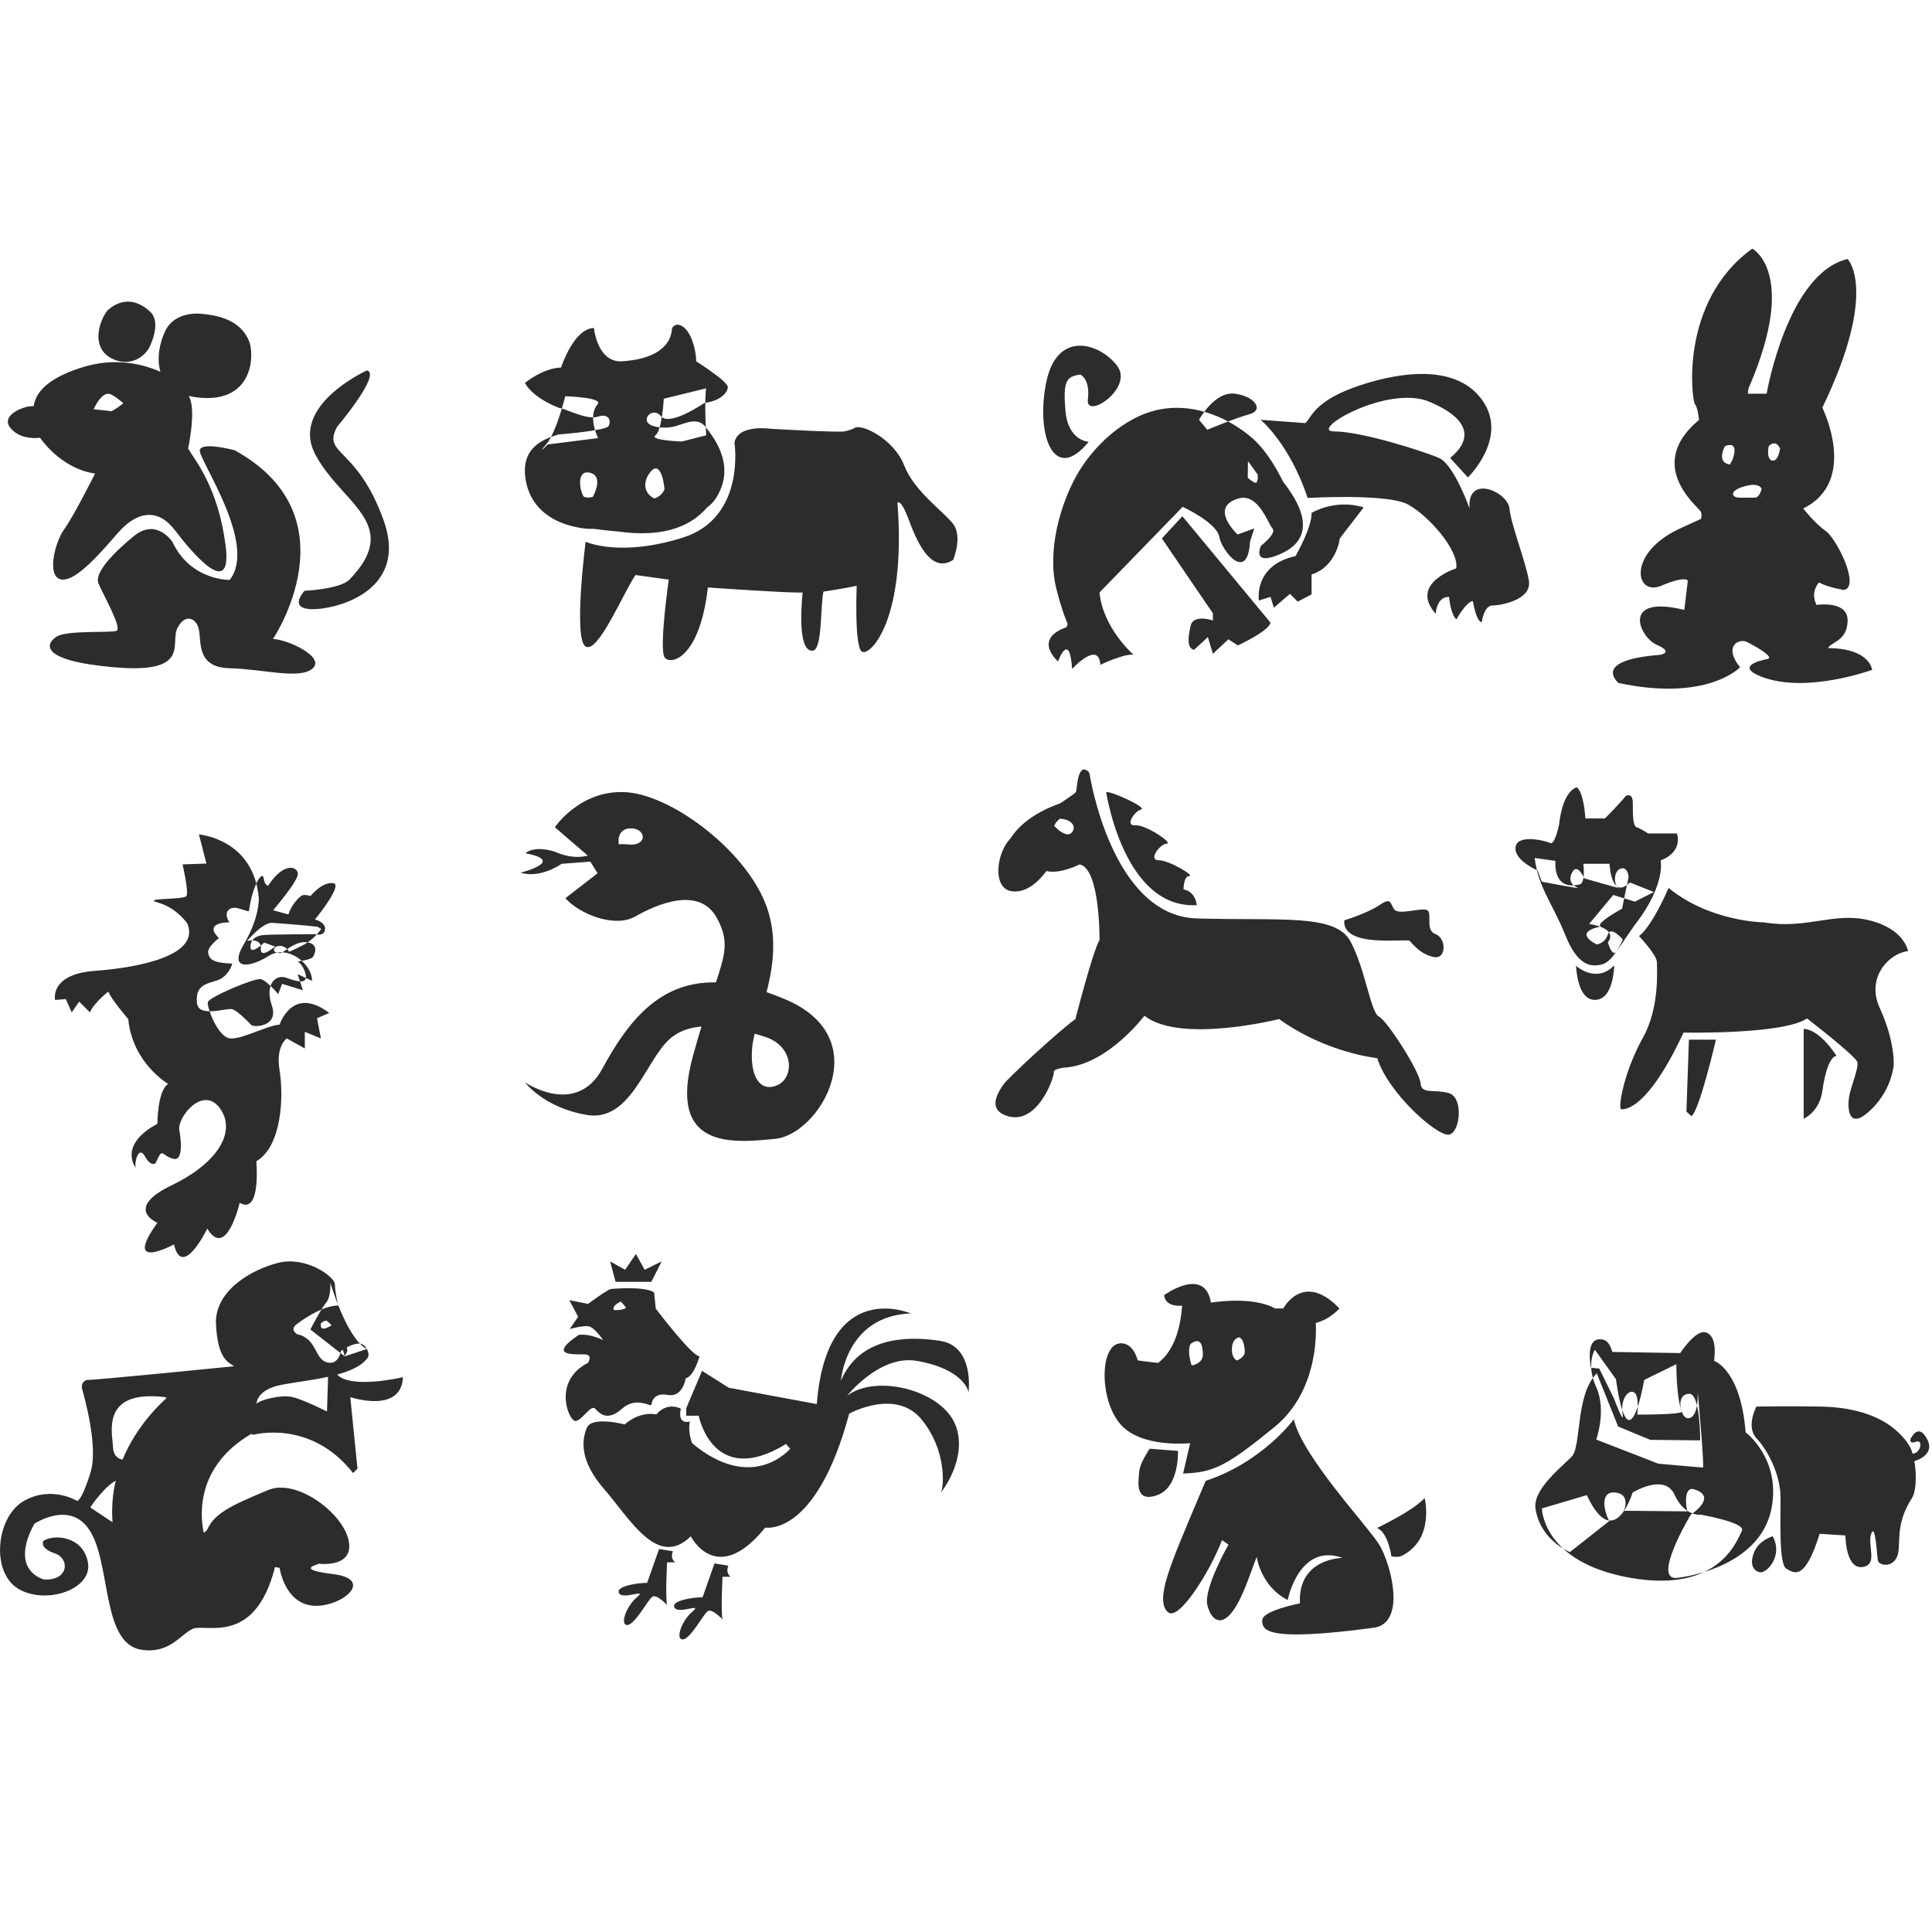 <?xml version="1.0" standalone="no"?><!DOCTYPE svg PUBLIC "-//W3C//DTD SVG 1.1//EN" "http://www.w3.org/Graphics/SVG/1.1/DTD/svg11.dtd"><svg t="1753431616787" class="icon" viewBox="0 0 1024 1024" version="1.1" xmlns="http://www.w3.org/2000/svg" p-id="7339" xmlns:xlink="http://www.w3.org/1999/xlink" width="64" height="64"><path d="M626.841 268.625c0 0 18.07 8.373 19.394 15.867 1.322 7.492 14.985 24.682 16.306 2.644l2.205-7.052-8.815 3.213c0 0-15.485-14.434 0.442-19.079 10.578-3.086 15.647 13.223 18.07 15.867 2.424 2.645-6.17 9.255-6.17 9.255s-4.208 9.255 6.6 5.73c10.809-3.526 23.267-11.971 9.928-33.056-13.664-21.596-18.181-10.468-18.181-10.468s0.441 5.399-1.764 4.187c-2.205-1.213-3.525-2.535-3.525-2.535s0.109-8.374 0.109-8.704c0-0.33 7.163 9.917 7.163 9.917l13.772 5.95c0 0-7.713-18.952-19.061-28.538-11.351-9.586-29.09-18.401-48.26-14.877-19.172 3.527-36.141 20.055-44.626 35.371-8.484 15.315-15.647 39.887-10.469 60.051 5.18 20.163 6.943 17.079 5.18 20.163-1.763 3.087 0 0 0 0s-17.631 4.849-4.407 18.071c0 0 6.17-16.749 7.492 3.967 0 0 14.103-15.425 14.986-2.204 0 0 12.781-6.17 17.629-5.289 0 0-16.307-14.104-18.069-33.056M626.694 273.619l-10.872 11.742c0 0 21.156 31.156 27.034 39.678l0 3.82c0 0-10.285-3.499-11.755 2.657-1.468 6.156-2.056 12.034 1.764 12.915l7.346-6.759 2.645 8.815 8.225-7.64 4.996 3.232c0 0 16.159-7.345 17.336-12.046L626.694 273.619zM695.156 271.858c0 0 12.341-7.641 27.621-2.939l-12.634 16.443c0 0-1.763 14.998-14.986 19.111l0 10.577-7.343 3.82-4.115-4.115-8.521 7.346-1.762-5.737-6.171 1.917c0 0-3.031-18.607 19.393-23.536C686.635 294.745 695.448 279.496 695.156 271.858zM693.102 263.924c0 0 42.308-2.472 53.18 3.465 10.871 5.938 27.03 24.155 25.562 33.851 0 0-25.266 7.933-10.87 24.094 0 0 0.296-9.121 7.051-8.969 0 0 0.772 9.263 3.914 11.907 0 0 5.194-9.402 8.72-9.697 0 0 1.763 11.165 4.702 11.165 0 0 1.176-8.815 5.583-8.815 4.408 0 21.156-2.938 19.393-13.223-1.762-10.283-9.404-29.382-10.285-38.197-0.881-8.815-22.626-18.512-21.156 0 0 0-8.226-23.255-16.16-26.76-7.933-3.505-41.136-14.081-55.534-14.081-14.397 0 28.206-25.183 50.537-15.677s22.331 20.335 10.872 29.759l9.401 10.305c0 0 21.158-20.481 8.229-40.063-12.928-19.583-41.725-16.645-65.524-8.711-23.801 7.933-25.269 16.454-28.795 19.979l-23.799-1.762C668.124 222.495 683.256 234.688 693.102 263.924zM572.631 198.548c0 0 5.288 2.204 3.966 13.222-1.323 11.019 24.683-6.084 15.425-18.028-9.254-11.943-31.732-18.995-37.463 8.772-5.729 27.766 3.968 54.431 22.477 31.622 0 0-10.967-0.306-12.34-16.484C563.374 202.073 565.137 199.429 572.631 198.548zM635.509 222.495c0 0 8.226-15.28 19.098-13.81 10.872 1.47 15.278 8.814 7.638 10.871-7.638 2.057-22.328 8.228-22.328 8.228L635.509 222.495zM323.389 683.217c0 0 17.998-1.765 23.287 1.762l0.882 8.581c0 0 18.804 24.919 23.212 25.356 0 0-2.937 10.725-7.345 11.606 0 0-1.47 10.286-9.402 8.816-7.933-1.472-8.522 4.114-8.815 5.288-0.293 1.174-7.969-4.729-15.573 2.055-7.605 6.784-11.753 2.645-14.103 0-2.349-2.643-7.052 6.465-10.578 6.465-3.527 0-12.341-21.156 6.757-30.852 0 0 2.351-3.672-0.881-4.333-3.232-0.661-22.625 2.134-4.114-10.431 0 0 4.701-1.101 12.928 2.718 0 0-4.7-7.052-7.934-7.346-3.232-0.296-9.696 1.469-9.696 1.469l4.407-6.464-4.7-8.814 10.283 2.056c0 0 13.968 5.54 19.757 2.123C332.463 692.859 322.621 683.628 323.389 683.217zM331.764 688.873c0 0-9.696 2.644-5.619 6.83 4.077 4.188-6.61 2.977-6.61 2.977l-8.044-2.866-2.221-2.975c0 0 12.819-9.53 14.565-9.662C325.579 683.041 331.764 688.873 331.764 688.873zM326.255 679.397l18.951 0 5.51-10.822-9.034 4.43-4.629-8.372-5.729 8.372-7.934-4.43L326.255 679.397zM482.718 696.144c0 0-44.515-19.394-49.805 48.041l-46.718-8.668-14.104-8.961-8.374 19.832 0 3.968 6.611 0c0 0 7.491 38.785 46.277 14.985l2.204 2.499c0 0-19.833 23.948-52.007-2.938 0 0-2.424-6.172-1.102-11.46 0 0-6.831 2.205-4.849-6.83 0 0-7.053-3.968-13.002 3.084 0 0-8.155-2.204-16.749 5.289 0 0-17.409-4.628-20.054 1.763-2.645 6.389-4.186 17.188 9.255 32.615 13.442 15.425 28.207 42.31 45.837 24.901 0 0 13.663 27.327 39.447-4.626 0 0 26.885 5.288 44.515-60.383 0 0 24.682-13.663 38.345 3.088 13.662 16.748 11.681 36.139 10.357 38.343-1.323 2.205 14.985-17.409 7.493-35.7-7.494-18.291-42.09-26.885-57.296-15.206 0 0 17.189-21.816 36.802-18.51 19.612 3.305 26.664 11.898 27.545 16.748 0 0 3.306-24.462-14.985-27.327-18.291-2.865-42.973-1.762-52.668 21.156C445.697 731.844 448.12 697.467 482.718 696.144zM378.703 828.658l7.345 1.179c0 0-1.762 3.523 1.176 5.875l-4.26 0c0 0-1.028 18.807 0 22.625 0 0-5.436-5.877-7.787-4.406-2.351 1.467-9.108 14.69-13.222 14.983-4.112 0.293-0.881-9.697 4.995-14.69 5.877-4.997-7.052 1.469-9.404-2.057-2.351-3.527 8.816-5.583 14.84-5.583L378.703 828.658zM349.32 821.022l7.345 1.175c0 0-1.763 3.525 1.176 5.875l-4.261 0c0 0-1.028 18.808 0 22.628 0 0-5.436-5.878-7.787-4.408-2.351 1.468-9.109 14.693-13.223 14.985s-0.881-9.697 4.996-14.693c5.877-4.995-7.052 1.469-9.404-2.056-2.351-3.526 8.816-5.582 14.84-5.582L349.32 821.022zM105.443 442.277c0 0 29.088 2.205 31.733 33.938 0 0 0.441 10.137-7.933 24.24-8.374 14.105 3.526 12.341 13.222 6.171 9.697-6.171 22.919 3.967 22.919 13.222l-7.64-3.526 2.79 8.52-11.018-3.379-2.056 5.437c0 0-6.023-7.199-9.257-7.933-3.232-0.736-27.472 9.548-28.06 12.193-0.589 2.645 5.435 18.951 12.046 19.246 6.612 0.294 19.098-6.759 26.004-7.346 0 0 6.76-21.009 26.299-6.169l-6.464 2.791 2.057 10.733-8.52-3.533 0 8.814-9.55-5.29c0 0-6.024 3.821-3.82 17.044 2.204 13.222 1.323 40.107-12.341 48.041 0 0 2.644 28.647-8.815 22.037 0 0-7.052 30.41-17.189 13.663 0 0-13.222 27.327-17.63 8.374 0 0-27.767 14.985-8.816-11.459 0 0-18.07-7.494 7.494-19.833 25.564-12.342 34.378-29.089 25.564-40.989-8.815-11.902-22.215 4.407-21.466 11.459 0 0 3.394 17.187-3.216 15.425-6.612-1.763-5.289-6.612-9.257 2.205 0 0-2.22 2.644-5.738-3.526-3.517-6.17-5.722 3.968-4.84 6.17 0 0-9.627-12.054 11.459-23.359 0 0 0-17.631 5.731-21.156 0 0-18.952-11.019-21.156-34.377 0 0-8.815-10.137-10.578-14.544 0 0-7.934 6.17-9.697 11.018l-5.729-5.731-3.968 5.731-3.084-7.052-5.729 0.442c0 0-3.087-13.663 21.154-15.425 24.241-1.764 55.976-8.377 48.923-25.123 0 0-5.026-7.344-13.629-10.449-0.583-0.21-1.182-0.402-1.796-0.57-9.697-2.645 13.662-1.323 14.985-3.526s-2.072-16.749-2.072-16.749l12.651-0.442L105.443 442.277zM177.376 468.366c0 0-4.878-2.509-12.824 6.551 0 0-3.485-1.255-5.018 0-1.533 1.255-5.018 4.6-6.691 9.757l-8.085-2.23c0 0 13.103-15.193 13.103-19.236 0-4.042-7.527-6.551-15.751 6.273 0 0-1.812 0-2.37-4.042s-5.715 2.788-7.806 17.423c0 0 0.418 0.558-5.018-1.255-5.436-1.812-8.921 1.951-5.297 7.248 0 0-14.357-0.279-5.575 8.363 0 0-6.272 4.739-5.715 7.806s1.812 5.297 12.824 5.715c0 0-1.951 6.969-8.224 8.921-6.272 1.951-11.151 2.788-10.593 11.569 0.558 8.781 16.03 2.509 19.096 3.763 3.067 1.255 8.503 6.951 9.757 8.285 1.255 1.334 14.775 1.054 10.872-10.376s2.23-16.726 7.806-14.636c5.575 2.091 11.151 3.485 10.175-1.533-0.976-5.018-4.182-7.109-4.182-7.109s6.969-0.976 7.945-2.37c0.976-1.394 3.485-6.83-2.927-7.806s-12.684 5.575-14.078 5.715c-1.394 0.14-5.715-0.847-2.509-3.281l-6.272-2.295c0 0-7.248 6.958-7.248 2.295s3.763-6.058 7.248-6.337c3.485-0.279 26.954-0.418 26.954-0.418s4.129 1.255 5.105-1.673-1.427-5.018-5.105-6.133C166.974 487.323 180.442 470.875 177.376 468.366zM170.267 492.341c0 0-3.763 5.575-9.478 8.503s-7.527 3.624-7.527 3.624-3.206-5.994-9.339-1.394c-6.133 4.6-5.715 0-5.715 0s1.255-6.041-7.248-4.344c0 0 8.224-9.873 13.242-9.594 5.018 0.279 17.702 1.394 17.702 1.394l6.412 0.697L170.267 492.341zM936.352 208.684c0 0 10.94-63.907 42.931-71.4 0 0 16.569 16.579-13.401 78.809 0 0 19.393 38.869-10.137 53.414 0 0 6.169 7.934 11.899 11.899 5.731 3.968 18.513 29.53 9.696 31.293 0 0-8.373-1.323-13.222-3.968 0 0-4.848 4.849-1.323 11.899 0 0 16.668-2.644 16.487 8.374-0.179 11.018-9.435 11.459-10.316 14.544 0 0 20.275-0.882 23.358 11.459 0 0-35.348 13.01-59.059 3.527-13.222-5.289-0.882-8.374 3.525-9.255 4.409-0.882-8.373-7.933-11.458-9.255-3.088-1.323-12.341 1.763-3.088 13.663 0 0-17.186 18.382-64.346 8.31 0 0-15.059-12.099 22.037-14.921 0 0 7.492-1.321-1.762-5.289-9.258-3.968-19.394-26.885 14.543-18.511l1.858-15.426c0 0-0.535-3.086-14.198 2.644-13.662 5.731-18.243-17.402 10.137-30.41 10.577-4.849 10.577-4.849 10.577-4.849l37.022-7.934 7.494-19.172c0 0-0.643-12.98-5.163-13.117-1.364-0.041-2.636 0.844-3.048 1.714 0 0-1.706 8.319 3.362 7.438l-6.612 16.307c0 0 0-5.289-9.036-2.865-9.036 2.423-7.492 6.17-3.086 6.17 4.408 0 11.239 0.221 11.901-0.882l-8.155 4.407-21.816-0.66 14.105-22.478c0 0 3.524-8.301-1.104-8.301-4.627 0-6.096 4.774-3.746 8.08l-7.933-1.983 9.918-23.359 10.577-9.918L936.352 208.684zM899.22 279.643c0 0 4.186-5.729 1.983-8.815-2.205-3.084-29.11-24.682-0.673-48.261 0 0-0.65-6.831-2.193-8.373-1.543-1.542-8.593-54.212 30.41-82.419 0 0 24.242 12.562-1.32 72.503 0 0-3.306 5.509 2.205 10.577 5.506 5.069-13.445 18.291-13.445 18.291s-9.255 13.002 2.424 13.223c11.68 0.22-2.424 8.594-2.424 8.594l0.22 8.595c0 0 19.614 7.492 17.189-9.255l3.967-11.019c0 0 6.685 6.245 6.465-14.911-0.219-21.156 14.251 2.349 14.251 2.349l2.644 3.747 0 7.713-10.578 26.445-4.626 7.933-20.274 11.679c0 0-18.513 5.289-19.835 5.289-1.322 0-5.509-1.323-5.509-1.323L899.22 279.643zM939.547 814.263c0 0-7.051 1.984-9.696 8.154-2.644 6.171-0.881 10.127 2.865 10.903C936.462 834.097 945.277 824.401 939.547 814.263zM930.952 745.507c0 0-5.729 10.578 0 16.749 5.731 6.17 12.783 18.957 12.783 31.736 0 12.78-0.881 35.258 3.084 37.463 3.97 2.202 9.699 7.05 17.632-18.513l13.662 0.881c0 0 0 17.632 8.816 16.748 8.815-0.881 2.643-11.458 4.847-17.629 2.203-6.17 3.087 11.459 3.526 14.104 0.442 2.643 7.492 4.164 10.137-1.883 2.645-6.05-1.757-16.071 7.933-31.17 2.938-4.576 2.056-16.894 1.174-19.539 0 0 11.46-2.941 6.905-11.608-4.553-8.666-8.08-1.322-8.667-0.587 0 0-1.471 3.38 2.644 1.91 4.116-1.467 2.644 6.172-1.763 6.318 0 0-0.585-5.583-9.549-13.076-8.963-7.494-22.478-11.609-39.08-11.903C948.434 745.214 930.952 745.507 930.952 745.507zM908.474 721.269c0 0 14.104 4.406 16.749 37.902 0 0 18.952 14.103 13.663 40.548-5.289 26.443-35.701 34.819-49.803 36.581-14.104 1.764 7.05-33.496 7.05-33.496s14.749-9.447 1.764-13.454c-5.435-1.676-4.534 8.643-3.524 11.694l-33.646-0.296c0 0 3.823-8.961-4.699-9.697-8.523-0.734-5.582 10.725-3.087 15.131l-20.862 16.458c0 0-15.605-6.165-18.217-22.92-1.617-10.372 14.106-22.329 19.248-27.766 5.138-5.436 1.798-32.644 13.222-44.073l11.31 28.207 17.041 7.052 26.446 0.293c0 0 0.145-24.682-5.731-24.682-5.878 0-5.142 7.343-3.968 9.254s-23.651 1.763-23.651 1.763 1.32-10.578-1.911-11.9c-3.231-1.323-7.053 4.26-5.877 11.46 1.176 7.199-4.554-8.079-4.554-8.079l-7.787-15.868-4.408-0.441c0 0-3.524-16.454 5.731-14.985 0 0 3.674-0.442 5.584 6.612l35.992 0.587c0 0 7.933-12.195 13.221-11.018C909.062 707.311 909.357 715.244 908.474 721.269zM845.303 715.39c0 0-4.851 7.641 0.734 19.834 5.583 12.195 0 27.766 0 27.766l32.91 12.782c0 0 22.772 2.056 23.652 2.056 0.881 0-2.792-40.547-2.792-40.547s0.881 14.693-5.289 14.398-6.022-28.648-6.022-28.648l-17.043 8.374c0 0-8.079 48.041-14.985-0.441L845.303 715.39zM817.242 799.498c0 0 0.22 28.777 47.378 36.865 47.16 8.091 56.195-20.558 58.62-24.965 2.423-4.407-21.817-8.595-21.817-8.595s-8.594 1.103-13.883-10.576c-5.29-11.682-22.257-1.103-22.257-1.103s-9.697 32.396-24.242 1.324L817.242 799.498zM835.664 417.274c0 0 3.527 1.323 4.628 16.528l10.357 0c0 0 7.933-7.933 11.019-11.899 0 0 3.747-2.204 3.747 3.636s0 12.231 1.982 12.893c1.984 0.661 6.171 3.305 6.171 3.305l15.205 0c0 0 3.746 9.476-8.594 14.324 0 0 2.864 12.341-13.002 33.275-15.867 20.935-4.536-19.717-3.967-24.68 0 0-0.496-5.731-4.436-4.186-3.94 1.542-3.277 9.254-0.855 10.136 2.425 0.881-18.29-5.068-18.29-5.068s-3.526-8.595-6.392-3.086c-2.864 5.51 1.765 7.494 3.088 8.155 1.322 0.66-19.172-3.306-19.172-3.306l-2.205-5.949c0 0-12.562-5.289-11.68-12.341 0.881-7.052 15.646-3.527 18.289-2.205 2.645 1.324 4.85-10.137 4.85-10.137S827.732 420.14 835.664 417.274zM876.653 472.809l-12.78-5.068c-9.918 9.696-10.799-9.918-10.799-9.918l-13.883 0c1.321 11.681-2.425 11.02-2.425 11.02-14.09 3.253-12.34-12.562-12.34-12.562l-11.02-1.542c1.984 15.867 9.476 24.02 16.087 40.548 6.612 16.527 13.442 17.409 19.614 15.867 6.17-1.542 11.017-13.222 11.017-13.222s-6.388-7.494-7.933-2.644c-1.542 4.849-5.925 5.288-5.925 5.288-13.2-7.051 2.178-9.476 2.178-9.476C843.599 488.675 876.653 472.809 876.653 472.809zM855.056 474.352l18.351 5.669c0 0-14.557 21.425-16.774 24.394-2.22 2.967-4.441-4.942-4.441-4.942s6.493-7.105-9.915-9.757L855.056 474.352zM835.298 511.871c0 0 10.578 9.742 20.275-0.189 0 0-0.186 18.175-10.138 18.278C836.473 530.052 835.591 514.936 835.298 511.871zM884.367 470.605c0 0-8.155 19.612-15.647 25.562 0 0 9.475 9.916 9.475 13.883 0 3.967 1.543 24.02-7.492 40.109-9.034 16.086-13.001 34.819-11.68 37.683 0 0 12.562 3.968 33.277-40.548 0 0 52.89 1.102 65.45-7.492 0 0 25.785 19.834 26.665 23.138 0.881 3.306-3.527 12.782-4.408 18.732-0.881 5.949-0.221 17.188 10.577 7.492 10.797-9.696 12.563-21.157 13.002-23.58 0.442-2.425 0.221-14.985-7.271-31.293-7.492-16.307 5.068-29.088 14.985-30.19 0 0-1.763-11.679-20.495-16.308-18.732-4.628-33.056 4.849-55.754 1.102C935.051 488.896 906.403 488.675 884.367 470.605zM895.165 551.04l14.324 0c0 0-8.816 37.905-13.002 40.548l-2.644-2.424L895.165 551.04zM955.989 545.311l0 47.649c0 0 8.373-3.575 9.915-14.814 1.543-11.239 4.407-18.29 7.494-18.511C973.396 559.636 964.801 545.751 955.989 545.311zM616.996 686.45c0 0 21.525-15.647 24.831 3.965 0 0 21.816-3.746 33.937 3.084l4.408 0c0 0 10.577-20.052 29.751 0 0 0-4.849 5.732-12.563 7.714 0 0 3.087 34.82-21.817 55.093-24.9 20.275-31.953 24.24-48.48 24.683l3.744-16.087c0 0-26.224 2.865-37.242-10.358-11.018-13.222-10.577-41.651 0-42.532 0 0 6.539-1.323 9.476 9.036 0 0 54.065 8.008 56.708-4.04 0 0 0.138-6.285-2.41-7.865-9-5.58-29.532-14.933-30.791-17.11C626.548 692.032 617.732 693.21 616.996 686.45zM609.36 767.838l14.985 1.178c0 0 0.88 19.39-11.167 23.505-12.046 4.114-9.696-7.641-9.402-12.34C604.071 775.48 609.36 767.838 609.36 767.838zM685.754 752.267c0 0-16.454 22.624-46.718 32.615 0 0-13.81 32.32-17.042 41.136-3.233 8.814-8.815 23.507-2.937 28.502 5.874 4.995 22.604-22.332 28.638-38.199l3.424 2.352c0 0-13.257 23.211-11.201 32.027 2.055 8.815 10.347 16.907 21.447-12.929 4.702-12.634 4.702-12.634 4.702-12.634s2.055 15.571 16.453 22.916c0 0 5.878-30.555 29.09-22.328 0 0-23.801-0.001-22.623 24.093 0 0-19.98 3.835-19.98 8.969 0 5.134 1.173 11.682 59.06 3.96 17.63-2.351 9.106-34.082 2.937-44.073C724.832 808.682 690.161 771.954 685.754 752.267zM729.828 809.858c0 0 18.802-8.814 25.268-15.867 0 0 5.584 22.331-12.634 30.852 0 0-1.923 0.716-4.996 0C737.467 824.843 735.789 812.256 729.828 809.858zM660.668 703.087c0 0-2.093 0.55 3.747 4.957 5.839 4.409-10.908-5.398-11.46 6.501-0.55 11.901 12.341 5.729 14.877 5.951 0 0-9.477 11.459-9.146 11.348 0 0-10.136 3.636-21.377 1.323-11.238-2.313-18.07-8.154-18.07-8.154s18.291 1.211 18.291-6.832-2.755-8.263-5.84-6.389-0.551 12.451 0.991 14.103c1.543 1.653-13.993 7.825-17.959 6.501-3.968-1.323-12.23-6.171-12.23-6.171s22.477 1.764 24.24-37.022l27.325 10.359 2.533 2.975L660.668 703.087zM531.346 456.969c0 0-0.881-23.505 38.785-33.643l-1.469 8.814c0 0-9.697-1.469-11.607 10.725C555.148 455.058 531.346 456.969 531.346 456.969zM586.293 419.801c0 0 9.257 62.142 48.042 59.939 0 0-0.442-7.052-7.053-8.374 0 0 0-7.052 3.087-7.052 3.086 0-10.578-8.373-16.307-8.373-5.731 0 0.881-8.816 4.407-8.816s-11.018-10.137-16.749-9.696c-5.729 0.441-0.441-7.492 3.084-8.373C608.329 428.172 589.378 419.364 586.293 419.801zM577.478 410.102c0 0 11.459 75.367 56.855 76.69 45.396 1.321 73.603-2.645 81.537 12.341 7.933 14.985 10.577 37.463 14.984 39.665 4.41 2.205 21.597 29.09 22.039 35.26 0.441 6.169 7.052 3.086 14.986 5.289 7.931 2.205 6.169 21.154 0 22.037-6.171 0.882-32.175-22.037-37.906-40.548 0 0-26.885-2.644-52.007-20.714 0 0-52.449 13.222-71.4-1.764 0 0-18.512 24.683-40.548 27.327 0 0-7.933 0.442-7.492 2.645s-9.13 30.27-26.445 22.477c-8.815-3.967-2.204-13.221 0-16.307 2.204-3.086 28.207-27.325 37.903-34.377 0 0 9.255-36.14 12.782-41.871 0 0 0.442-37.905-10.579-40.108 0 0-10.137 5.289-17.63 3.526 0 0-8.374 12.782-18.952 10.579-10.577-2.205-7.051-24.241 2.645-29.97 9.697-5.729 18.512-7.052 20.275-4.849 1.763 2.204 7.051 6.758 9.549 3.819s0.294-6.463-4.995-7.198c-5.289-0.735-3.82 0.881-3.82 0.881l-0.294-7.199c0 0 10.725-6.929 11.313-7.945s0.442-11.007 4.114-12.034C574.392 407.752 577.157 408.237 577.478 410.102zM712.492 487.82c0 0 12.05-3.705 18.512-8.022 6.463-4.319 5.584-1.379 7.934 2.147s15.866-1.655 17.921 0.789c2.058 2.443-1.466 10.377 4.115 12.433s5.877 13.515-1.176 12.048c-7.052-1.47-11.168-7.053-12.635-8.522C745.695 497.224 711.318 502.806 712.492 487.82zM157.23 701.875c0 0 12.562-9.918 22.038-9.918 0 0-1.763-7.271-1.763-11.238 0-3.969-15.205-14.985-29.75-11.46-14.544 3.526-34.158 14.985-33.277 32.615 0.883 17.629 5.95 20.053 9.697 22.257 0 0-74.266 7.492-78.232 7.271 0 0-3.305 1.101-2.424 4.628 0.882 3.525 8.595 29.969 4.628 43.852 0 0-4.407 14.986-7.271 15.646 0 0-13.442-8.373-28.207 0-14.765 8.376-17.63 37.685-3.084 46.498 14.543 8.814 39.666 0.442 37.021-13.883-2.644-14.324-18.29-14.985-23.58-11.46 0 0-2.424 3.747 5.949 6.612 8.374 2.865 7.273 14.544-5.509 13.885 0 0-18.952-4.188-5.289-29.53 0 0 20.274-13.662 30.41 5.289 10.136 18.951 5.832 58.373 26.445 61.483 14.612 2.205 20.274-7.712 26.885-11.017 6.611-3.307 33.056 9.695 43.853-32.837l2.424 0.442c0 0 3.67 26.372 27.546 18.732 11.018-3.525 18.512-13.221 0.882-15.425-17.631-2.205-11.541-4.122-7.494-5.51 0 0 18.732 2.424 15.647-12.34-3.087-14.765-27.767-33.057-42.752-26.667-14.985 6.391-27.988 11.24-31.954 20.494-3.966 9.258-49.877-3.084-49.877-3.084l-12.341-8.227c0 0 8.226-12.635 15.279-14.987l3.232-10.287c0 0-6.17 0.588-6.464-6.759-0.294-7.346-6.759-30.557 27.62-26.445l46.718 19.98c0 0 30.303-8.523 52.909 20.274l2.331-2.35-3.82-37.903c0 0 27.033 9.109 27.914-10.578 0 0-28.207 6.758-35.259-1.763l-4.408 1.176-0.589 18.803c0 0-12.045-6.169-18.215-7.638-6.171-1.469-17.336 1.469-19.099 3.525 0 0-0.293-7.346 12.93-9.99 13.222-2.644 37.316-4.111 45.249-13.514 0 0 2.938-2.057-0.588-6.759-3.525-4.702-12.927 2.351-12.927 2.351s-1.175 7.929-7.641 5.875c-6.464-2.055-4.995-12.63-15.572-14.834C157.451 707.163 153.291 704.664 157.23 701.875zM94.865 735.517c0 0-42.606 29.677-34.378 77.864l48.482 2.939c0 0-14.691-41.429 35.259-61.704L94.865 735.517zM175.08 679.838c0 0 8.654 29.62 19.313 35.158l-11.673 3.92c0 0-3.272-14.693-9.514-18.827-1.607-1.065-6.915 5.193-8.703 4.577 0 0 5.729-11.164 8.373-14.25C175.521 687.33 175.08 679.838 175.08 679.838zM171.775 696.144c0.062 0.571-6.782 13.798 5.95 5.068 3.729-2.557 4.628 2.645 4.628 2.645l1.763 12.119-1.395 2.939-18.217-14.249L171.775 696.144zM294.08 438.458c0 0 13.81-20.567 38.492-18.512 24.68 2.056 64.055 32.029 74.044 61.411 9.99 29.382-6.464 57.589-7.933 73.752-1.47 16.16 4.701 24.091 13.515 19.978 8.815-4.114 8.815-20.568-6.757-25.562-15.573-4.995-38.197-10.282-50.832 1.47-12.635 11.751-20.568 43.777-43.487 39.959-22.919-3.818-32.909-17.334-32.909-17.334s27.07 18.686 41.136-7.347c19.686-36.434 43.781-59.352 97.257-36.434 48.271 20.687 17.631 71.4-5.582 73.75-23.213 2.351-57.296 5.584-43.781-43.779 13.517-49.364 22.331-54.946 12.93-72.87-9.404-17.924-32.614-7.346-43.488-1.175-10.872 6.17-29.382-1.175-37.022-9.696l17.042-13.223-3.819-6.17-15.28 1.175c0 0-10.871 7.932-21.743 4.7 0 0 24.682-6.17 2.645-10.283 0 0 3.818-4.408 15.571-0.882 0 0 7.934 4.112 16.455 2.351 8.522-1.763 12.045-7.346 22.33-6.171 10.285 1.175 9.99-8.226 1.763-8.52-8.226-0.294-7.933 9.402-4.7 12.046 3.232 2.645-7.934 7.933-7.934 7.933l-4.7-0.587L294.08 438.458zM299.591 210.005c0 0-4.628 19.172-10.137 25.564-5.51 6.391 0.881 0 0.881 0l26.702-3.38c0 0-5.862-11.299-0.256-17.997C319.752 210.64 299.591 210.005 299.591 210.005zM351.819 211.329c0 0-0.882 16.749-4.408 19.393-3.526 2.645 13.883 3.306 13.883 3.306l13.002-3.306c0 0-1.102-18.291 0-24.902L351.819 211.329zM314.796 173.865c0 0 1.762 18.512 14.985 17.63 13.222-0.881 25.562-5.289 26.444-17.63 0 0 2.205-3.966 6.611 0 4.407 3.968 6.17 13.284 6.17 17.661 0 0 16.749 10.547 16.749 13.632 0 3.084-4.408 7.492-12.341 8.373 0 0-18.512 12.781-23.138 7.052-4.628-5.731-12.12 3.086-3.746 5.289 0 0 5.289 1.764 11.46 0 6.17-1.763 11.899-5.044 16.307 0.784 4.407 5.827 14.691 19.05 6.611 34.917-9.214 18.091-27.767 6.669-28.648-1.954-0.882-8.624-3.526-15.009-7.934-8.952-4.408 6.057-1.763 11.346 1.764 13.109 3.526 1.763 8.814 17.189 4.186 18.071-4.628 0.882-18.291 0.882-37.242-1.764l0-14.544c0 0 7.933-12.555 0-14.872-7.934-2.317-5.729 10.024-3.527 12.669l-2.055 16.308c0 0-24.815-2.157-28.797-25.123-2.865-16.527 8.147-21.574 17.409-24.24 0 0 24.902-1.984 26.444-4.408 1.542-2.424 0.441-7.052-5.51-5.068-5.95 1.984-16.528-3.967-20.714-4.628 0 0-13.486-4.847-18.093-13.222 0 0 9.717-7.933 19.193-8.154C297.386 194.801 303.998 174.086 314.796 173.865zM408.233 227.239c0 0-17.321-2.499-18.952 7.45 0 0 6.171 39.666-27.325 50.244-33.496 10.578-51.567 2.204-51.567 2.204s-6.611 51.567 0 55.533c6.611 3.968 20.275-29.088 26.444-37.903l17.63 2.44c0 0-5.289 36.786-2.204 41.194 3.086 4.407 18.64 0.679 22.919-37.022 0 0 44.074 3.086 50.245 2.644 0 0-3.671 31.599 5.289 30.851 5.289-0.441 3.966-23.358 5.73-31.292 0 0 11.46-1.763 17.63-3.087 0 0-1.323 31.733 2.644 34.82 3.968 3.086 23.801-15.867 18.952-78.893 0 0 1.763-2.205 5.73 8.373s11.459 29.869 23.799 21.986c0 0 5.142-12.289 0-19.048-5.142-6.757-20.715-17.334-26.004-31.146-5.289-13.81-22.919-22.508-26.444-19.629 0 0-2.057 1.118-5.289 1.706C444.227 229.252 411.92 227.506 408.233 227.239zM383.331 249.527c0 0-3.158 39.96-56.195 32.1l2.645-18.732c0 0 27.808 10.357 22.83-14.323L383.331 249.527zM301.133 256.505c0 0 10.137 15.263 19.393 1.351l3.526 20.906c0 0-21.377 7.713-36.361-11.129C272.705 248.791 301.133 256.505 301.133 256.505zM91.339 287.136c0 0-8.374-12.781-20.275-3.084-11.899 9.696-21.046 19.833-18.896 25.122 2.149 5.289 12.727 23.799 9.642 25.122-3.087 1.323-26.004-0.441-31.733 3.086-5.729 3.526-10.137 12.781 30.632 16.308 40.769 3.526 29.309-12.781 33.276-20.715 3.966-7.933 10.137-5.729 11.459 0.882 1.324 6.612-1.275 19.937 16.332 20.325 17.605 0.389 37.439 6.222 44.05 0 6.611-6.222-14.103-15.478-21.156-15.478 0 0 43.634-64.788-20.274-100.048 0 0-17.78-4.782-18.512 0-0.729 4.78 30.852 49.702 15.867 68.705C121.75 307.359 101.036 307.851 91.339 287.136zM194.474 196.343c0 0-41.065 18.511-27.365 44.515 13.701 26.004 46.586 36.871 18.109 66.347-4.882 5.053-23.801 5.935-23.801 5.935s-8.374 8.815 2.645 9.696c11.018 0.882 53.33-7.933 39.226-47.16-14.104-39.226-32.615-34.377-24.682-49.363C178.606 226.314 202.406 198.106 194.474 196.343zM56.52 165.05c0 0 10.133-11.622 22.92 0 4.849 4.408 2.644 12.782 0 18.512-2.645 5.729-11.019 11.46-20.716 6.171C49.028 184.444 51.673 172.103 56.52 165.05zM107.206 166.373c0 0-14.544-2.192-19.834 9.482-5.289 11.674-7.492 33.27 19.834 35.033 27.325 1.763 27.767-23.36 24.682-30.411C128.803 173.424 122.191 167.695 107.206 166.373zM69.302 194.14c0 0 9.806 12.781-10.137 23.8 0 0-37.905-4.408-45.397-2.205-7.492 2.205-12.341 6.613-7.933 11.46 4.407 4.847 10.577 5.288 15.425 4.847 0 0 10.686 16.308 29.143 18.952 0 0-11.512 22.919-16.362 29.53-4.847 6.61-9.255 24.24-2.204 26.444 7.053 2.204 19.394-11.459 30.411-24.24 11.018-12.782 22.038-12.782 30.411-1.764 8.374 11.018 30.851 38.345 26.885 7.934-3.968-30.411-15.867-44.515-19.834-51.126 0 0 4.126-19.092 0.882-26.797C95.086 197.885 77.456 193.902 69.302 194.14zM94.997 202.734c0 0-21.508-17.189-51.037-8.154C14.43 203.616 17.956 217.278 17.956 218.82s28.869 5.289 28.869 5.289 5.509-18.554 12.341-14.897c6.831 3.658 10.137 10.048 14.764 8.286C78.558 215.736 94.997 202.734 94.997 202.734z" fill="#2c2c2c" p-id="7340"></path></svg>